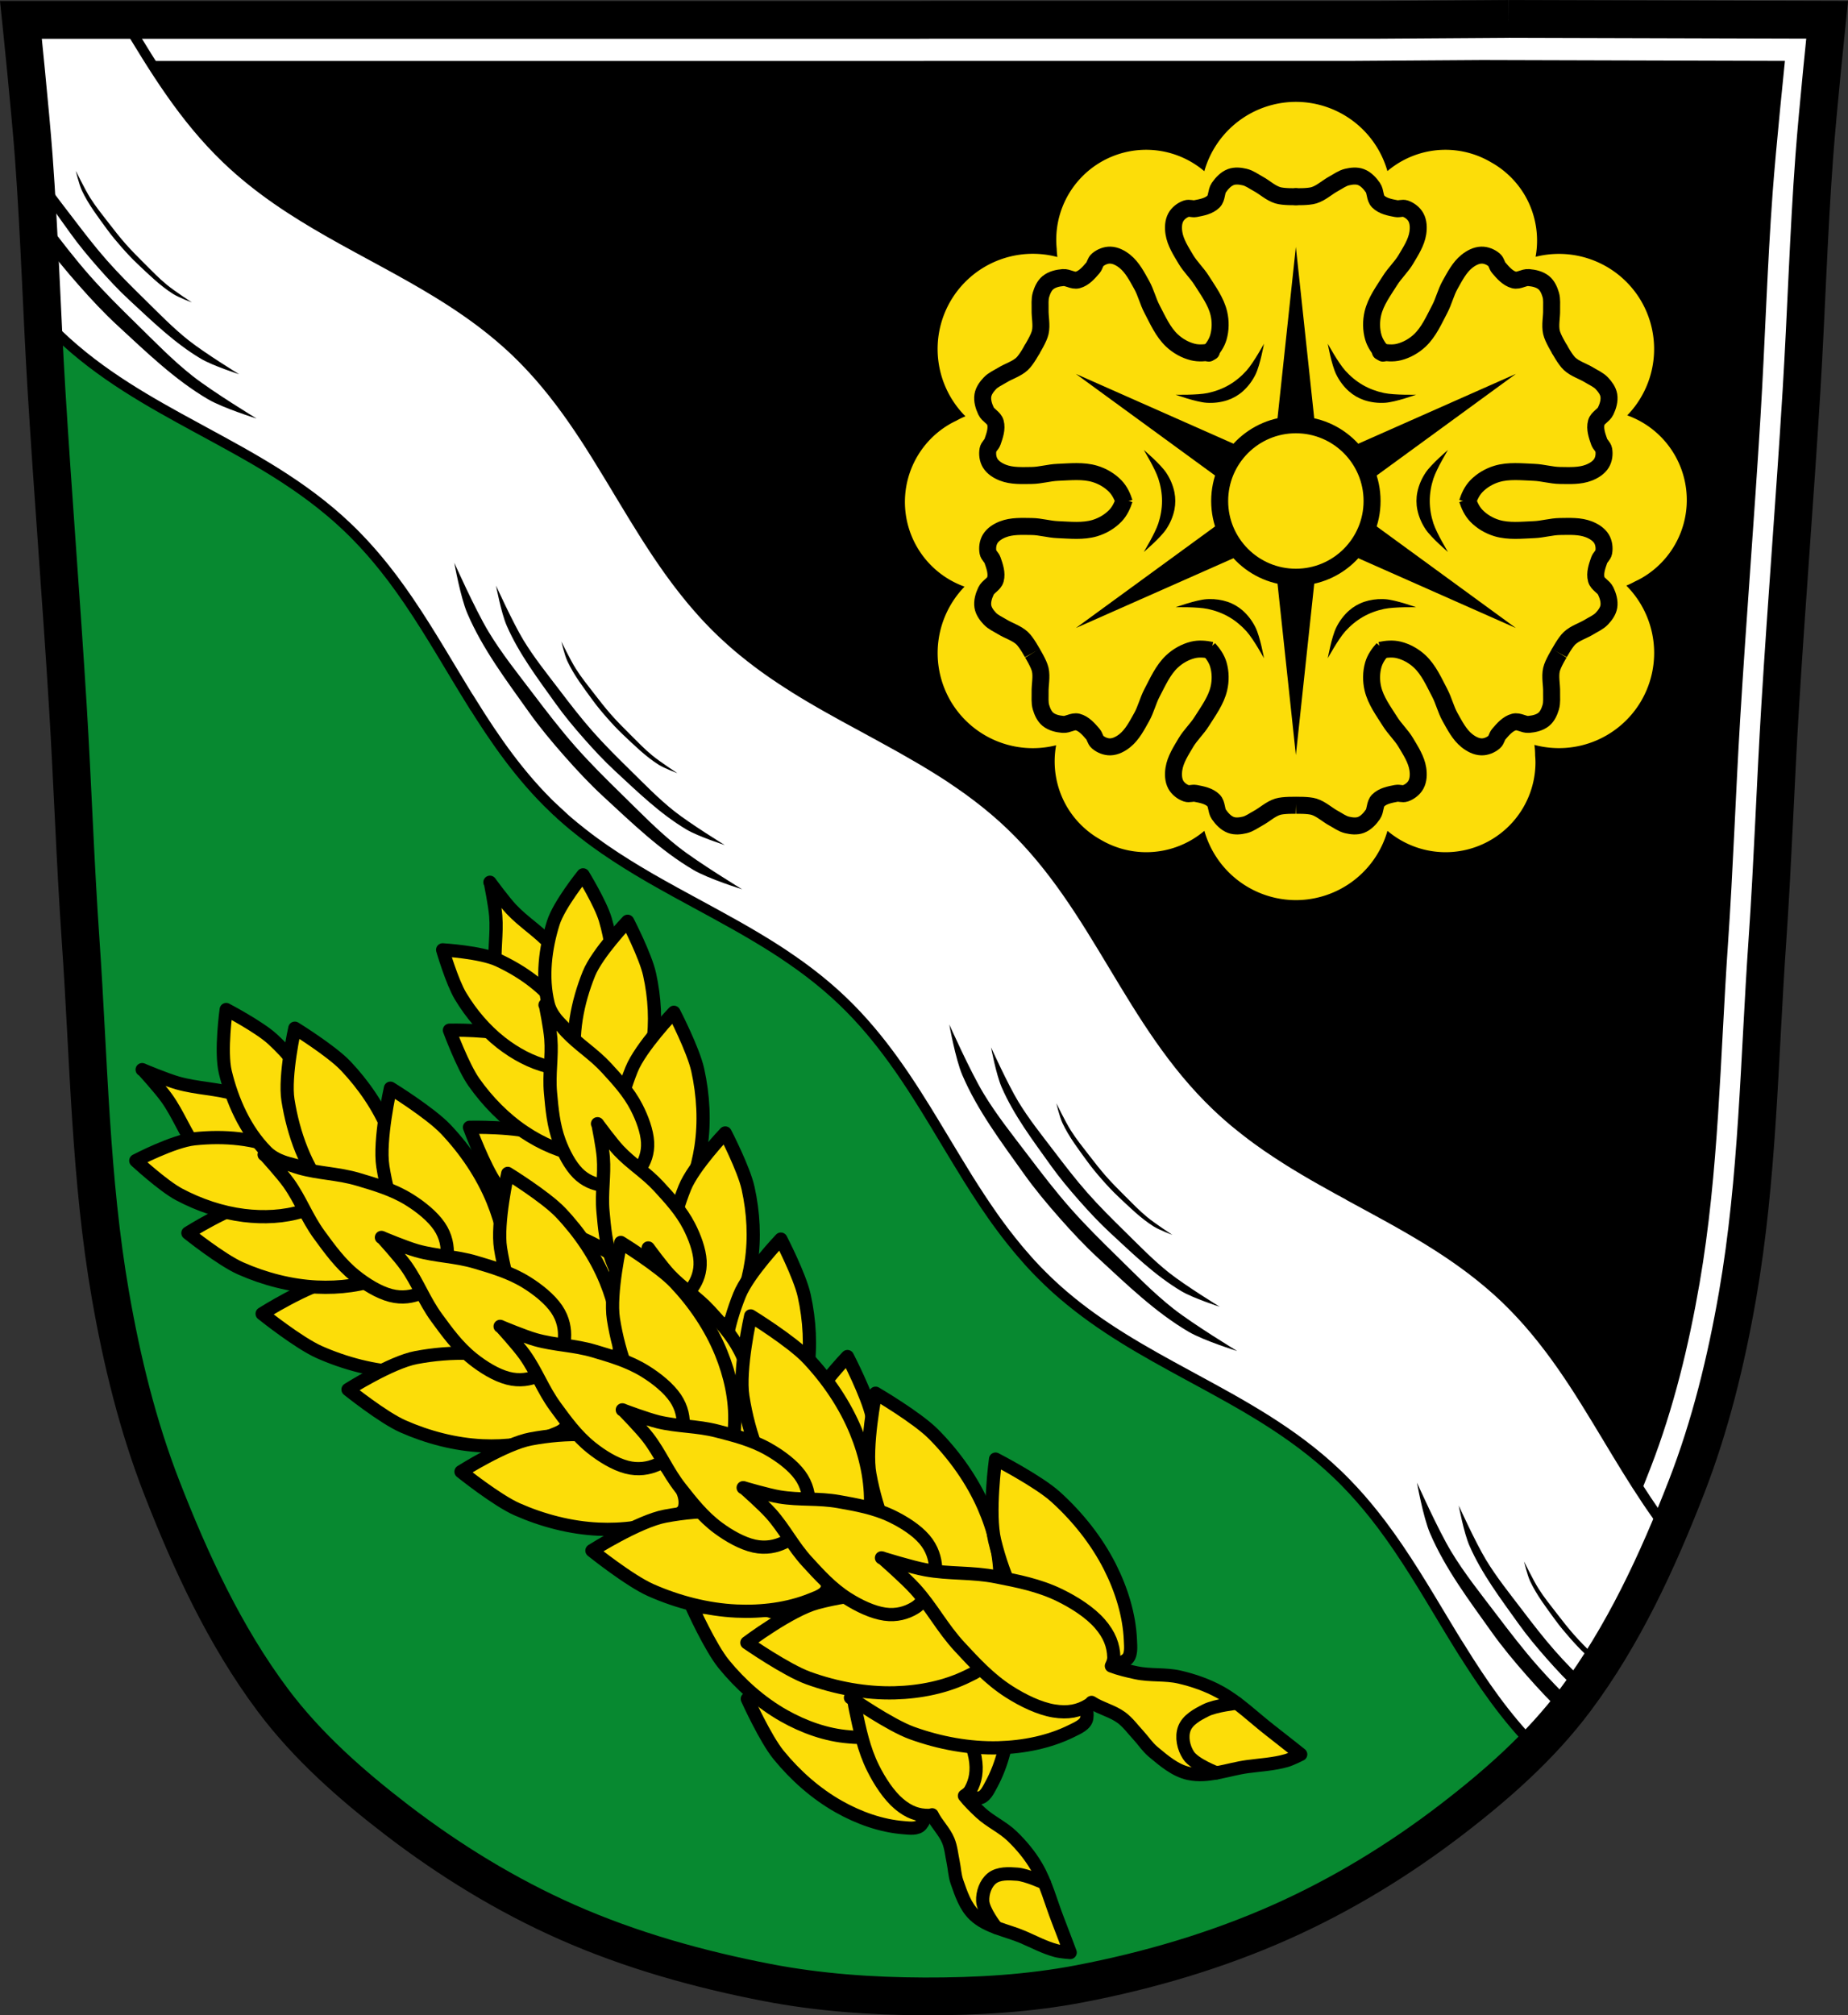 <?xml version="1.0" encoding="UTF-8" standalone="no"?><svg xmlns="http://www.w3.org/2000/svg" width="979.3" height="1067.61" viewBox="0 0 979.297 1067.606" xmlns:xlink="http://www.w3.org/1999/xlink"><rect x="0" y="0" width="979.297" height="1067.606" fill="#333333" stroke="none"/><g transform="translate(112.28 9.381)"><path d="m687.2.633l-70.798.478h-235.05l-7.958.043h-235.05-239.53c0 0 4.995 48.18 6.784 72.32 3.067 41.38 4.256 82.87 6.784 124.29 3.405 55.766 7.902 111.49 11.307 167.25 2.529 41.41 3.91 82.9 6.784 124.29 4.346 62.59 5.02 125.75 15.786 187.56 6.02 34.562 14.418 68.979 27.14 101.67 15.355 39.473 33.473 78.71 58.839 112.63 18.288 24.456 41.648 45.04 65.884 63.62 27.747 21.272 57.962 39.816 89.93 53.968 33.818 14.97 69.917 25.08 106.24 32.09 27.334 5.278 55.35 7.255 83.19 7.349 27.662.094 55.55-1.52 82.71-6.741 36.46-7.01 72.54-17.626 106.46-32.746 31.934-14.235 62.23-32.696 89.98-53.968 24.24-18.58 47.595-39.17 65.884-63.62 25.365-33.919 43.484-73.16 58.839-112.63 12.718-32.695 21.12-67.16 27.14-101.72 10.762-61.814 11.44-124.97 15.786-187.56 2.874-41.39 4.256-82.87 6.784-124.29 3.405-55.766 7.902-111.44 11.307-167.21 2.529-41.41 3.717-82.909 6.784-124.29 1.79-24.14 6.784-72.32 6.784-72.32l-168.73-.478" fill="#fff"/><path d="m672.74 22.43l-67.49.458h-224.08l-7.587.042h-224.08-228.35c0 0 4.761 46.17 6.467 69.31 2.924 39.656 4.057 79.42 6.467 119.12 3.246 53.44 7.533 106.85 10.779 160.29 2.411 39.691 3.728 79.45 6.467 119.12 4.143 59.988 4.79 120.52 15.05 179.76 5.736 33.12 13.745 66.11 25.87 97.44 14.638 37.831 31.911 75.44 56.09 107.95 17.435 23.438 39.705 43.17 62.809 60.975 26.452 20.387 55.26 38.16 85.73 51.722 32.24 14.347 66.65 24.04 101.28 30.758 26.06 5.058 52.77 6.953 79.31 7.04 26.371.09 52.955-1.457 78.85-6.46 34.758-6.715 69.15-16.892 101.49-31.383 30.443-13.643 59.32-31.34 85.78-51.722 23.1-17.807 45.37-37.537 62.809-60.975 24.18-32.508 41.454-70.12 56.09-107.95 12.12-31.33 20.13-64.36 25.87-97.48 10.259-59.24 10.906-119.77 15.05-179.76 2.74-39.67 4.057-79.42 6.467-119.12 3.246-53.44 7.533-106.81 10.779-160.25 2.41-39.691 3.544-79.46 6.467-119.12 1.706-23.14 6.467-69.31 6.467-69.31l-160.86-.458"/><g stroke="#000"><path d="m-101.19 1.17c0 0 4.994 48.17 6.783 72.32 3.067 41.38 4.257 82.87 6.785 124.29 3.405 55.766 7.902 111.49 11.307 167.25 2.529 41.41 3.91 82.9 6.783 124.29 4.346 62.59 5.03 125.75 15.787 187.56 6.02 34.562 14.417 68.979 27.13 101.67 15.355 39.473 33.474 78.71 58.84 112.63 18.288 24.456 41.648 45.04 65.883 63.62 27.747 21.272 57.963 39.816 89.93 53.969 33.818 14.97 69.917 25.08 106.24 32.09 27.334 5.278 55.35 7.255 83.19 7.35 27.662.094 55.55-1.52 82.71-6.74 36.46-7.01 72.54-17.626 106.46-32.746 31.934-14.235 62.23-32.697 89.97-53.969 24.24-18.58 47.596-39.17 65.885-63.62 17.327-23.17 31.27-48.824 43.26-75.34l-865.39-814.63h-1.572z" fill="#078930" fill-rule="evenodd"/><path d="m-101.19 1.17c0 0 4.994 48.17 6.783 72.32 2.118 28.573 3.348 57.2 4.734 85.82 2.739 2.964 5.58 5.872 8.547 8.709 22.17 21.2 47.805 35.435 73.57 49.41l-.004.004c.927.503 1.856 1.01 2.781 1.508.084.046.165.092.25.137 2.832 1.535 5.662 3.072 8.488 4.613 1.563.853 3.119 1.721 4.68 2.58 2.091 1.152 4.181 2.304 6.258 3.471.61.344 1.219.688 1.828 1.033.886.502 1.774 1.01 2.656 1.516.878.505 1.751 1.01 2.625 1.516.796.463 1.589.928 2.383 1.396.875.517 1.75 1.041 2.621 1.563.806.483 1.606.963 2.406 1.451.902.549 1.801 1.104 2.701 1.662.736.456 1.476.91 2.211 1.373.986.621 1.966 1.257 2.945 1.889.644.415 1.288.829 1.93 1.25 1.016.667 2.025 1.344 3.035 2.023.623.42 1.247.835 1.869 1.26 1.018.698 2.029 1.41 3.039 2.123.595.419 1.193.837 1.787 1.264 1.096.787 2.184 1.593 3.27 2.4.483.36.972.711 1.451 1.074 1.162.878 2.314 1.778 3.465 2.682.418.328.835.649 1.252.98 1.453 1.158 2.891 2.338 4.32 3.541.081.069.166.136.25.205.316.267.631.542.945.811 1.22 1.041 2.434 2.095 3.637 3.174l.016.016c1.524 1.367 3.035 2.765 4.531 4.195.652.623 1.289 1.25 1.93 1.879l.209.199.021.019c.562.554 1.11 1.11 1.662 1.668.179.183.359.362.539.545 1.318 1.343 2.615 2.703 3.887 4.074.064.068.124.136.188.203 1.29 1.392 2.557 2.798 3.801 4.215 1.201 1.369 2.377 2.748 3.539 4.137.18.216.358.434.537.65 1.13 1.362 2.247 2.731 3.342 4.113.016.016.018.016.027.029.027.034.064.062.08.107 1.079 1.362 2.136 2.737 3.184 4.115.145.192.294.378.439.57.441.583.867 1.174 1.305 1.762.976 1.313 1.946 2.631 2.896 3.957.33.46.657.921.984 1.383 1.062 1.497 2.115 3 3.15 4.512.189.274.377.55.564.824 11.882 17.439 22.17 35.757 33.28 53.625l.033-.035c12.362 19.871 25.719 39.18 43.38 56.08l.006-.006c1.504 1.438 3.03 2.84 4.561 4.217-.003.004 0 .015-.002.022.781.697 1.572 1.382 2.359 2.066.282.246.54.473.824.717.303.26.611.513.916.771.149.126.3.249.449.375.641.54 1.278 1.087 1.922 1.617.049.039.097.065.145.104.198.163.398.314.596.475 1.06.866 2.127 1.722 3.199 2.564.013.013.024.027.039.039.184.144.371.281.559.426.008.007.017.013.025.019.991.773 1.982 1.548 2.982 2.303.112.084.222.172.334.256 1.05.788 2.133 1.587 3.191 2.355.021.015.044.03.065.045 1.126.817 2.26 1.616 3.396 2.412.434.304.865.618 1.299.918.09.063.163.112.254.176 3.819 2.636 7.695 5.158 11.607 7.605 3.82 2.389 7.677 4.703 11.563 6.961.427.249.853.503 1.279.75.075.043.155.089.234.133.039.022.078.043.115.065 3.87 2.23 7.768 4.397 11.676 6.551.176.101.353.207.529.305.142.079.291.165.432.242.352.194.706.381 1.059.574 6.323 3.468 12.669 6.889 19 10.342.662.364 1.326.728 1.984 1.088 3.344 1.832 6.676 3.673 9.998 5.547 1.66.938 3.288 1.864 4.939 2.818 2.998 1.729 5.994 3.508 8.955 5.309.851.519 1.68 1.02 2.525 1.541.363.225.726.45 1.088.676.709.443 1.418.886 2.127 1.336.389.247.774.495 1.162.74 1.241.794 2.481 1.588 3.713 2.4.462.305.918.622 1.379.93.847.574 1.685 1.158 2.533 1.736.455.312.907.605 1.361.918.512.356 1.034.739 1.547 1.098.605.425 1.212.843 1.818 1.264.328.235.659.464.986.701.019.016.04.033.057.045.17.123.338.248.508.371 1.078.784 2.149 1.58 3.217 2.385.456.344.913.688 1.367 1.035 1.227.938 2.448 1.888 3.66 2.855.321.256.639.519.959.777 1.101.889 2.197 1.79 3.285 2.705.284.239.569.474.852.715 1.28 1.088 2.548 2.197 3.809 3.324.274.245.547.495.82.742 1.314 1.189 2.621 2.392 3.912 3.627 1.44 1.377 2.85 2.77 4.234 4.178 9.687 9.857 18.06 20.458 25.719 31.43.647.926 1.298 1.853 1.936 2.785.556.814 1.101 1.63 1.65 2.447.95 1.41 1.897 2.84 2.828 4.26.104.158.22.324.324.482.937 1.434 1.853 2.873 2.773 4.314.129.202.253.409.383.613 1.065 1.673 2.122 3.355 3.17 5.04.201.324.429.658.629.982 3.197 5.153 6.329 10.357 9.451 15.551 1.616 2.687 3.232 5.346 4.85 8.03.923 1.531 1.864 3.083 2.793 4.611 1.497 2.461 2.994 4.918 4.514 7.365.263.423.517.844.781 1.266.086.137.148.259.232.395 1.291 2.065 2.59 4.113 3.906 6.162.361.561.752 1.126 1.115 1.688.575.887 1.127 1.756 1.707 2.639.854 1.297 1.739 2.626 2.607 3.914.524.777 1.062 1.546 1.592 2.32.277.405.555.809.836 1.213.543.784 1.071 1.571 1.621 2.352.512.727 1 1.422 1.523 2.145.55.767 1.12 1.535 1.678 2.297.019.026.053.083.074.109.833 1.138 1.665 2.25 2.518 3.379.05.065.112.156.16.219.368.486.731.952 1.102 1.436.713.93 1.45 1.855 2.182 2.779.263.332.531.671.797 1 .82 1.028 1.66 2.068 2.5 3.086.3.364.588.727.891 1.088.647.776 1.309 1.536 1.969 2.305.436.508.885 1.01 1.322 1.514.185.211.367.424.553.635.529.608 1.05 1.222 1.592 1.824.157.173.314.342.471.516.305.336.601.678.91 1.012.641.695 1.3 1.382 1.951 2.072.3.317.593.643.895.959.924.964 1.876 1.923 2.822 2.873.93.932 1.878 1.849 2.832 2.766.187.18.365.363.553.543.248.237.503.462.752.697.427.403.851.809 1.283 1.209.715.684 1.449 1.359 2.184 2.02.858.772 1.735 1.527 2.604 2.281.282.246.536.475.82.719.132.113.265.225.398.336 20.221 17.31 42.823 29.834 65.53 42.15l-.004.004c.927.503 1.854 1 2.779 1.506.084.046.167.094.252.139 2.832 1.535 5.662 3.07 8.488 4.611 1.563.853 3.117 1.721 4.678 2.58 2.091 1.152 4.183 2.304 6.26 3.471.61.344 1.217.69 1.826 1.035.886.502 1.774 1.01 2.656 1.514.878.505 1.751 1.01 2.625 1.516.796.463 1.589.928 2.383 1.396.875.517 1.75 1.043 2.621 1.564.806.483 1.608.963 2.408 1.451.902.549 1.799 1.102 2.699 1.66.736.456 1.476.91 2.211 1.373.986.621 1.968 1.257 2.947 1.889.644.415 1.288.829 1.93 1.25 1.016.667 2.025 1.345 3.035 2.025.623.42 1.247.835 1.869 1.26 1.018.698 2.028 1.41 3.037 2.123.595.419 1.195.835 1.789 1.262 1.096.787 2.184 1.595 3.27 2.402.483.36.97.709 1.449 1.072 1.162.878 2.316 1.78 3.467 2.684.418.328.835.647 1.252.979 1.453 1.158 2.89 2.338 4.318 3.541.081.069.166.138.25.207.316.267.631.54.945.809 1.22 1.041 2.436 2.097 3.639 3.176l.016.014c1.524 1.367 3.035 2.765 4.531 4.195.652.623 1.289 1.25 1.93 1.879l.209.199.019.019c.562.554 1.11 1.11 1.662 1.668.179.183.361.364.541.547 1.318 1.343 2.613 2.701 3.885 4.072.063.068.126.138.189.205 1.29 1.392 2.557 2.796 3.801 4.213 1.201 1.369 2.375 2.748 3.537 4.137.18.216.36.436.539.652 1.13 1.362 2.247 2.731 3.342 4.113.016.016.016.014.025.027.027.034.065.064.082.109 1.079 1.362 2.134 2.735 3.182 4.113.145.192.294.38.439.572.441.583.867 1.172 1.305 1.76.976 1.313 1.946 2.631 2.896 3.957.33.46.657.921.984 1.383 1.062 1.497 2.115 3 3.15 4.514.188.274.379.548.566.822 11.882 17.439 22.17 35.759 33.28 53.627l.033-.037c11.35 18.244 23.547 36.01 39.14 51.879 7.654-7.848 14.858-16.1 21.404-24.855 20.382-27.26 36.08-57.947 49.43-89.43-16.253-21.258-29-44.48-42.998-67l.004-.004c-.091-.146-.187-.294-.279-.441-1.391-2.235-2.794-4.467-4.215-6.684-.86-1.341-1.723-2.681-2.604-4.02-.956-1.461-1.927-2.913-2.902-4.363-.243-.36-.487-.714-.73-1.074-.766-1.129-1.54-2.259-2.318-3.381-.269-.386-.539-.773-.811-1.16-.913-1.302-1.835-2.599-2.77-3.889-.093-.13-.184-.259-.277-.389-1.045-1.438-2.104-2.864-3.178-4.285-.24-.316-.486-.63-.727-.945-.834-1.094-1.674-2.182-2.527-3.266-.326-.414-.656-.827-.984-1.238-.813-1.019-1.638-2.033-2.473-3.043-.319-.388-.629-.776-.951-1.16-1.091-1.306-2.197-2.606-3.324-3.895-.345-.393-.702-.781-1.051-1.174-.81-.912-1.628-1.824-2.457-2.727-.479-.521-.962-1.039-1.447-1.557-.757-.807-1.526-1.608-2.299-2.406-.58-.599-1.156-1.199-1.746-1.793-.112-.114-.225-.228-.338-.34-1.019-1.019-2.048-2.035-3.096-3.037 0 0-.002-.002-.002-.002-.72-.688-1.444-1.362-2.172-2.035-.564-.522-1.132-1.038-1.699-1.553-.186-.17-.369-.339-.555-.506-1.388-1.247-2.788-2.463-4.197-3.66-.111-.094-.214-.206-.336-.289-1.385-1.172-2.779-2.314-4.186-3.443-.127-.121-.275-.222-.414-.334-1.402-1.121-2.813-2.221-4.234-3.301-.117-.088-.233-.179-.348-.266-1.014-.769-2.039-1.517-3.064-2.268-.871-.638-1.742-1.27-2.621-1.896-.756-.538-1.518-1.078-2.277-1.605-.933-.65-1.868-1.295-2.809-1.934-.715-.484-1.426-.968-2.145-1.445-1.042-.693-2.091-1.377-3.141-2.059-.619-.401-1.235-.803-1.855-1.199-1.399-.893-2.803-1.774-4.213-2.646-.179-.11-.356-.226-.535-.336-13.79-8.496-28.05-16.04-42.23-23.76.022 0 .039-.024.059-.035-1.927-1.045-3.856-2.082-5.783-3.143-.142-.078-.289-.161-.43-.238-.209-.115-.424-.244-.633-.359-2.614-1.443-5.214-2.883-7.813-4.355-1.259-.713-2.506-1.424-3.756-2.141-.113-.066-.243-.138-.355-.203-1.657-.955-3.314-1.932-4.961-2.91-1.643-.976-3.249-1.932-4.879-2.932-.998-.612-2.01-1.242-3-1.863-1.264-.791-2.538-1.612-3.793-2.42-1.065-.686-2.113-1.363-3.172-2.063-1.354-.897-2.703-1.806-4.045-2.727-.197-.135-.399-.261-.596-.396-.091-.062-.166-.111-.258-.176-1.593-1.102-3.18-2.23-4.754-3.371-1.06-.768-2.145-1.573-3.195-2.361-1.116-.836-2.235-1.711-3.344-2.574-.184-.144-.373-.282-.559-.428-.037-.029-.059-.066-.096-.094-1.257-.989-2.497-1.966-3.736-2.986-.007-.006-.009-.008-.014 0-.282-.232-.565-.461-.846-.695-.411-.341-.819-.687-1.229-1.031-.847-.717-1.694-1.434-2.533-2.168-.062-.054-.122-.109-.184-.162-2.113-1.852-4.2-3.758-6.256-5.725-46.08-44.07-62.877-104.53-108.95-148.6-5.753-5.502-11.737-10.523-17.896-15.201-.029-.022-.059-.044-.088-.066-1.458-1.106-2.923-2.197-4.4-3.266-.063-.045-.146-.123-.207-.166-.643-.465-1.294-.904-1.943-1.352-.645-.457-1.29-.915-1.938-1.365-.108-.076-.216-.157-.322-.23-.017-.012-.035-.023-.053-.035-.884-.612-1.773-1.21-2.662-1.811-.568-.394-1.135-.793-1.711-1.176-.63-.42-1.289-.87-1.922-1.283-1.238-.81-2.482-1.583-3.729-2.373-.021-.013-.042-.028-.063-.041 0 0-.007-.004-.008-.004-.983-.625-1.961-1.237-2.951-1.852-.369-.229-.733-.446-1.096-.668-.562-.346-1.126-.69-1.689-1.033-1.468-.893-2.939-1.779-4.416-2.652-.292-.173-.586-.341-.879-.514-6.369-3.748-12.812-7.342-19.285-10.881-1.608-.883-3.226-1.781-4.834-2.652-.496-.269-.984-.522-1.48-.791-1.015-.551-2.043-1.13-3.059-1.68-3.895-2.11-7.77-4.193-11.652-6.326-.295-.162-.586-.328-.881-.49-.171-.097-.341-.199-.512-.293-2.614-1.443-5.217-2.884-7.816-4.355-1.259-.713-2.508-1.424-3.758-2.141-.112-.065-.241-.138-.354-.203-1.657-.955-3.318-1.932-4.965-2.91-1.643-.976-3.245-1.932-4.875-2.932-.998-.612-2-1.244-3-1.865-1.264-.791-2.54-1.61-3.795-2.418-1.065-.686-2.113-1.362-3.172-2.061-1.355-.897-2.701-1.81-4.04-2.73-.197-.135-.403-.258-.6-.393-.091-.062-.158-.111-.25-.176-1.593-1.102-3.189-2.234-4.764-3.375-1.06-.768-2.139-1.573-3.189-2.361-1.116-.836-2.241-1.711-3.35-2.574-.184-.145-.369-.284-.555-.43-.036-.027-.057-.062-.094-.09-1.238-.973-2.461-1.94-3.682-2.943-.481-.395-.961-.787-1.439-1.188-.504-.421-1.01-.841-1.51-1.268-2.408-2.055-4.778-4.187-7.115-6.385-.4-.374-.802-.743-1.201-1.125-.326-.312-.649-.625-.973-.936-.39-.378-.779-.756-1.164-1.137-.312-.307-.626-.612-.934-.924-.245-.245-.485-.494-.729-.74-.556-.56-1.108-1.123-1.656-1.688-.509-.527-1.012-1.057-1.514-1.588-.023-.025-.047-.051-.07-.076-.324-.342-.645-.687-.969-1.029-.706-.758-1.409-1.519-2.102-2.285-.006-.007-.013-.012-.018-.018 0 0 0 0-.006-.006-.139-.154-.272-.311-.41-.465-1.095-1.222-2.16-2.454-3.223-3.693-.588-.685-1.182-1.366-1.764-2.055-.154-.184-.305-.37-.459-.555-.212-.262-.422-.523-.639-.785-.84-1.018-1.68-2.058-2.5-3.086-.264-.331-.536-.668-.799-1-.321-.407-.636-.817-.957-1.225-.832-1.067-1.668-2.132-2.482-3.209-.393-.521-.777-1.041-1.164-1.559-1.144-1.536-2.282-3.077-3.395-4.631-.015-.021-.03-.043-.045-.065-.874-1.222-1.724-2.457-2.58-3.689-.078-.113-.156-.225-.234-.338-.278-.404-.555-.806-.832-1.211-.452-.657-.906-1.314-1.355-1.973-.383-.565-.761-1.133-1.141-1.699-.574-.857-1.151-1.716-1.709-2.564-.581-.882-1.135-1.759-1.709-2.645-.326-.502-.667-1.01-.996-1.512-.069-.108-.14-.215-.209-.322-.545-.85-1.079-1.704-1.619-2.555-.003.004-.007.008-.004.018-8.609-13.562-16.626-27.455-25.1-41.09l.004-.004c-.091-.146-.187-.294-.279-.441-1.391-2.235-2.794-4.467-4.215-6.684-.86-1.341-1.721-2.679-2.602-4.02-.956-1.461-1.927-2.915-2.902-4.365-.243-.36-.489-.714-.732-1.074-.766-1.129-1.538-2.257-2.316-3.379-.269-.386-.539-.775-.811-1.162-.913-1.302-1.835-2.599-2.77-3.889-.093-.13-.186-.259-.279-.389-1.045-1.438-2.104-2.862-3.178-4.283-.24-.316-.484-.632-.725-.947-.834-1.094-1.674-2.182-2.527-3.266-.326-.414-.656-.827-.984-1.238-.813-1.019-1.638-2.033-2.473-3.043-.319-.387-.629-.774-.951-1.158-1.091-1.306-2.199-2.61-3.326-3.898-.345-.393-.7-.779-1.049-1.172-.81-.912-1.628-1.824-2.457-2.727-.479-.521-.964-1.039-1.449-1.557-.757-.807-1.525-1.608-2.297-2.406-.58-.599-1.158-1.199-1.748-1.793-.112-.114-.225-.228-.338-.34-1.02-1.02-2.047-2.034-3.096-3.037-.72-.689-1.445-1.365-2.174-2.039-.564-.522-1.132-1.036-1.699-1.551-.186-.17-.371-.341-.557-.508-1.388-1.247-2.788-2.463-4.197-3.66-.111-.094-.212-.204-.334-.287-1.385-1.172-2.781-2.316-4.188-3.445-.127-.121-.275-.222-.414-.334-1.402-1.121-2.811-2.221-4.232-3.301-.117-.088-.235-.179-.35-.266-1.014-.769-2.039-1.517-3.064-2.268-.871-.638-1.742-1.27-2.621-1.896-.756-.538-1.516-1.078-2.275-1.605-.933-.65-1.868-1.295-2.809-1.934-.715-.484-1.428-.968-2.146-1.445-1.042-.693-2.089-1.377-3.139-2.059-.619-.401-1.237-.803-1.857-1.199-1.399-.893-2.803-1.774-4.213-2.646-.179-.11-.356-.226-.535-.336-37.728-23.24-78.992-39.39-112.39-71.33-22.873-21.876-38.529-47.788-54.13-73.73h-55.01z" fill="#fff" stroke-width="5.326"/><path d="m687.2.647l-70.798.478h-235.05l-7.958.043h-235.05-239.53c0 0 4.995 48.18 6.784 72.32 3.067 41.38 4.256 82.87 6.784 124.29 3.405 55.766 7.902 111.49 11.307 167.25 2.529 41.41 3.91 82.9 6.784 124.29 4.346 62.59 5.02 125.75 15.786 187.56 6.02 34.562 14.418 68.979 27.14 101.67 15.355 39.473 33.473 78.71 58.839 112.63 18.288 24.456 41.648 45.04 65.884 63.62 27.747 21.272 57.962 39.816 89.93 53.968 33.818 14.97 69.917 25.08 106.24 32.09 27.334 5.278 55.35 7.255 83.19 7.349 27.662.094 55.55-1.52 82.71-6.741 36.46-7.01 72.54-17.626 106.46-32.746 31.934-14.235 62.23-32.696 89.98-53.968 24.24-18.58 47.595-39.17 65.884-63.62 25.365-33.919 43.484-73.16 58.839-112.63 12.718-32.695 21.12-67.16 27.14-101.72 10.762-61.814 11.44-124.97 15.786-187.56 2.874-41.39 4.256-82.87 6.784-124.29 3.405-55.766 7.902-111.44 11.307-167.21 2.529-41.41 3.717-82.909 6.784-124.29 1.79-24.14 6.784-72.32 6.784-72.32l-168.73-.478" fill="none" stroke-width="20"/><g transform="matrix(.971 0 0 .971 999.74 52.664)" stroke-width="7.208"><g transform="matrix(.823.494-.494.823 256.97 519.19)" stroke-width="7.509"><g fill="#fcdd09" stroke-linejoin="round"><path d="m-1068.23 517.56l.346.13.191.18-.138-.142.282.107-.297-.141-.064-.023zm.606.381c0 0 8.495 9.298 12.06 14.297 6.08 8.531 9.312 17.786 15.711 26.527 5.301 7.238 10.845 14.96 18.518 21.09 5.462 4.362 12.12 8.453 18.2 10.04 6.02 1.576 11.335.548 15.395-1.199 2.401-1.035 4.86-2.565 4.79-5.273-.065-2.517-1.636-5.603-3.795-8.541 3.496 1.049 6.928 1.488 9.32.704 2.574-.844 3.199-3.69 3.368-6.299.283-4.409-.534-9.762-4.045-14.903-3.538-5.184-9.642-10.07-15.585-13.748-8.351-5.168-17.486-7.795-26.08-10.353-10.387-3.092-20.19-3.03-30.26-5.883-5.875-1.665-17.428-6.511-17.428-6.511l-.155.051z" id="1"/><path d="m-608.65 818.9c-19.225-5.869-40.465-4.185-59.2.82-13.562 3.621-36.04 20.475-36.04 20.475 0 0 20.258 14.06 31.648 18.17 14.259 5.145 29.612 7.962 44.45 7.573 13.1-.345 26.392-3.03 37.779-8.713 3.047-1.521 7.171-3.197 7.688-6.558 1.256-8.162-6.843-16.12-12.76-22.527-3.698-4-8.365-7.656-13.557-9.242z" id="2"/><path d="m-912.26 629.16c-18.278-7.01-39.07-6.884-57.674-3.385-13.464 2.532-36.581 17.18-36.581 17.18 0 0 18.683 14.975 29.464 19.735 13.501 5.96 28.23 9.757 42.701 10.428 12.778.594 25.901-1.055 37.4-5.726 3.077-1.251 7.214-2.574 7.964-5.774 1.822-7.773-5.477-16.01-10.762-22.599-3.305-4.118-7.581-7.966-12.515-9.857z" id="3"/><path d="m-958.11 588.92c-16.801-6.451-35.906-6.356-52.992-3.157-12.371 2.315-33.596 15.738-33.596 15.738 0 0 17.18 13.767 27.09 18.15 12.41 5.485 25.949 8.985 39.24 9.613 11.74.556 23.802-.943 34.36-5.226 2.826-1.146 6.626-2.357 7.312-5.295 1.667-7.136-5.05-14.706-9.91-20.76-3.04-3.785-6.97-7.32-11.509-9.06z" id="4"/><path d="m-995.72 559.3c-14.12-6.628-30.669-7.81-45.676-6.209-10.86 1.16-30.11 11.238-30.11 11.238 0 0 13.974 12.908 22.272 17.313 10.385 5.511 21.878 9.399 33.34 10.817 10.127 1.251 20.671.771 30.09-2.194 2.521-.793 5.89-1.578 6.676-4.04 1.909-5.992-3.408-12.909-7.222-18.408-2.385-3.437-5.557-6.72-9.371-8.511z" id="5"/><path d="m-872.12 668.74c-17.499-6.715-37.4-6.606-55.21-3.266-12.887 2.416-35.01 16.422-35.01 16.422 0 0 17.891 14.338 28.21 18.899 12.926 5.709 27.03 9.35 40.878 10 12.231.572 24.798-.994 35.801-5.46 2.945-1.196 6.903-2.46 7.62-5.522 1.74-7.438-5.25-15.323-10.313-21.63-3.165-3.943-7.258-7.624-11.984-9.439z" id="6"/><path d="m-811.99 710.62c-17.889-6.862-38.24-6.745-56.44-3.326-13.176 2.475-35.79 16.797-35.79 16.797 0 0 18.287 14.656 28.839 19.316 13.213 5.835 27.635 9.557 41.787 10.214 12.503.582 25.352-1.023 36.603-5.595 3.01-1.223 7.06-2.517 7.792-5.648 1.781-7.605-5.364-15.667-10.54-22.11-3.235-4.03-7.418-7.795-12.25-9.648z" id="7"/><path d="m-739.8 750.41c-18.823-7.214-40.24-7.078-59.4-3.467-13.868 2.613-37.678 17.706-37.678 17.706 0 0 19.237 15.421 30.34 20.321 13.903 6.136 29.07 10.04 43.974 10.73 13.158.606 26.682-1.092 38.526-5.913 3.169-1.29 7.431-2.654 8.204-5.951 1.878-8.01-5.634-16.49-11.08-23.278-3.402-4.242-7.803-8.202-12.886-10.151z" id="8"/><path d="m-661.94 790.66c-19.225-5.869-40.465-4.185-59.2.82-13.562 3.621-36.04 20.475-36.04 20.475 0 0 20.258 14.06 31.648 18.17 14.259 5.145 29.612 7.962 44.45 7.573 13.1-.345 26.392-3.03 37.779-8.713 3.047-1.521 7.171-3.197 7.688-6.558 1.256-8.162-6.843-16.12-12.76-22.527-3.698-4-8.365-7.656-13.557-9.242z" id="9"/><path d="m-1004.26 559.76c-10.989-11.07-17.663-26.26-21.2-40.932-2.557-10.618.464-32.14.464-32.14 0 0 16.854 8.823 23.791 15.16 8.681 7.929 16.205 17.447 21.394 27.77 4.582 9.118 7.673 19.21 8.05 29.08.1 2.641.494 6.078-1.566 7.647-5 3.812-13.303 1.128-19.764-.616-4.04-1.091-8.197-2.975-11.165-5.966z" id="A"/><path d="m-972.44 582.05c-11.722-13.655-18.05-31.682-20.783-48.849-1.977-12.429 3.531-36.931 3.531-36.931 0 0 18.74 11.554 26.2 19.416 9.336 9.845 17.18 21.42 22.24 33.728 4.469 10.87 7.111 22.735 6.627 34.12-.13 3.047.007 7.03-2.53 8.666-6.161 3.968-15.546.19-22.883-2.356-4.587-1.591-9.237-4.105-12.403-7.794z" id="B"/><path d="m-921.84 620.5c-12.744-14.86-19.615-34.484-22.571-53.18-2.141-13.532 3.889-40.23 3.889-40.23 0 0 20.382 12.563 28.489 21.12 10.151 10.712 18.678 23.311 24.17 36.713 4.854 11.835 7.711 24.75 7.178 37.15-.144 3.318 0 7.659-2.762 9.441-6.709 4.328-16.919.222-24.901-2.541-4.989-1.728-10.05-4.463-13.49-8.474z" id="C"/><path d="m-862.25 660.26c-12.206-14.225-18.792-33.01-21.631-50.9-2.056-12.95 3.702-38.49 3.702-38.49 0 0 19.517 12.03 27.28 20.221 9.721 10.255 17.891 22.315 23.16 35.14 4.65 11.326 7.398 23.689 6.889 35.554-.137 3.175.003 7.329-2.64 9.03-6.42 4.139-16.196.205-23.838-2.444-4.778-1.656-9.62-4.273-12.918-8.115z" id="D"/><path d="m-803.72 697.72c-12.475-14.542-19.2-33.746-22.1-52.04-2.097-13.241 3.792-39.35 3.792-39.35 0 0 19.95 12.297 27.885 20.67 9.936 10.484 18.288 22.816 23.664 35.924 4.751 11.58 7.556 24.22 7.03 36.35-.14 3.246 0 7.494-2.701 9.237-6.564 4.233-16.558.214-24.368-2.496-4.884-1.692-9.834-4.367-13.204-8.295z" id="E"/><path d="m-736 740.29c-13.12-15.304-20.19-35.518-23.23-54.778-2.199-13.939 4.01-41.44 4.01-41.44 0 0 20.989 12.936 29.335 21.746 10.451 11.03 19.229 24.01 24.884 37.81 4.993 12.189 7.938 25.497 7.379 38.27-.15 3.418-.003 7.891-2.848 9.727-6.912 4.461-17.424.236-25.647-2.61-5.138-1.778-10.347-4.592-13.891-8.725z" id="F"/><path d="m-669.32 779.67c-13.487-15-21.06-35.07-24.591-54.28-2.553-13.905 2.942-41.596 2.942-41.596 0 0 21.279 12.439 29.835 21.06 10.713 10.791 19.808 23.57 25.805 37.25 5.296 12.08 8.574 25.334 8.348 38.14-.061 3.427.2 7.902-2.592 9.81-6.783 4.636-17.386.662-25.662-1.986-5.174-1.655-10.445-4.346-14.09-8.397z" id="G"/><path d="m-602.03 812.51c-14.305-14.271-23.03-33.956-27.682-53.01-3.367-13.791.446-41.858.446-41.858 0 0 21.9 11.259 30.922 19.411 11.298 10.208 21.1 22.498 27.879 35.871 5.987 11.811 10.04 24.907 10.571 37.754.144 3.438.669 7.907-1.994 9.979-6.469 5.03-17.248 1.649-25.636-.534-5.243-1.365-10.645-3.763-14.506-7.615z" id="H"/><path d="m-1005.49 561.23l.346.13.191.18-.138-.142.282.107-.298-.141-.063-.022zm.606.381c0 0 8.495 9.298 12.06 14.297 6.08 8.531 9.312 17.786 15.711 26.527 5.301 7.238 10.845 14.96 18.518 21.09 5.462 4.362 12.12 8.453 18.2 10.04 6.02 1.576 11.335.548 15.395-1.199 2.401-1.035 4.86-2.565 4.79-5.273-.065-2.517-1.636-5.603-3.795-8.541 3.496 1.049 6.928 1.488 9.32.704 2.574-.844 3.199-3.69 3.368-6.299.283-4.409-.534-9.762-4.045-14.903-3.538-5.184-9.642-10.07-15.585-13.748-8.351-5.168-17.486-7.795-26.08-10.353-10.387-3.092-20.19-3.03-30.26-5.883-5.875-1.665-17.428-6.511-17.428-6.511l-.155.051z" id="I"/><path d="m-945.16 603.75l.346.13.191.18-.138-.142.282.107-.297-.141-.063-.023zm.606.381c0 0 8.495 9.298 12.06 14.297 6.08 8.531 9.312 17.786 15.711 26.527 5.301 7.238 10.845 14.96 18.518 21.09 5.462 4.362 12.12 8.453 18.2 10.04 6.02 1.576 11.335.548 15.395-1.199 2.401-1.035 4.86-2.565 4.79-5.273-.065-2.517-1.636-5.603-3.795-8.541 3.496 1.049 6.928 1.488 9.32.704 2.574-.844 3.199-3.69 3.368-6.299.283-4.409-.534-9.762-4.045-14.903-3.538-5.184-9.642-10.07-15.585-13.748-8.351-5.168-17.486-7.795-26.08-10.353-10.387-3.092-20.19-3.03-30.26-5.883-5.875-1.665-17.428-6.511-17.428-6.511l-.155.051z" id="J"/><path d="m-884.1 649.44l.346.13.191.18-.138-.142.282.107-.297-.141-.063-.023zm.606.381c0 0 8.495 9.298 12.06 14.297 6.08 8.531 9.312 17.786 15.711 26.527 5.301 7.238 10.845 14.96 18.518 21.09 5.462 4.362 12.12 8.453 18.2 10.04 6.02 1.576 11.335.548 15.395-1.199 2.401-1.035 4.86-2.565 4.79-5.273-.065-2.517-1.636-5.603-3.795-8.541 3.496 1.049 6.928 1.488 9.32.704 2.574-.844 3.199-3.69 3.368-6.299.283-4.409-.534-9.762-4.045-14.903-3.538-5.184-9.642-10.07-15.585-13.748-8.351-5.168-17.486-7.795-26.08-10.353-10.387-3.092-20.19-3.03-30.26-5.883-5.875-1.665-17.428-6.511-17.428-6.511l-.155.051z" id="K"/><path d="m-821.25 692.33l.35.117.197.173-.143-.138.286.096-.303-.13-.064-.021zm.619.358c0 0 8.841 8.99 12.589 13.859 6.402 8.314 9.996 17.462 16.73 25.977 5.573 7.05 11.41 14.573 19.303 20.417 5.619 4.16 12.425 8 18.543 9.364 6.06 1.348 11.318.114 15.291-1.793 2.351-1.129 4.741-2.756 4.561-5.468-.166-2.518-1.856-5.551-4.127-8.412 3.526.916 6.963 1.226 9.317.348 2.532-.944 3.04-3.82 3.101-6.439.105-4.428-.926-9.76-4.628-14.773-3.735-5.058-10.01-9.719-16.09-13.175-8.526-4.854-17.74-7.138-26.412-9.371-10.476-2.699-20.242-2.259-30.402-4.734-5.921-1.443-17.63-5.854-17.63-5.854l-.153.056z" id="L"/><path d="m-759.09 732.32l.356.09.215.152-.153-.128.291.074-.311-.108-.065-.015zm.643.311c0 0 9.487 8.335 13.598 12.93 7.02 7.844 11.312 16.738 18.672 24.757 6.092 6.638 12.484 13.731 20.779 18.988 5.905 3.741 12.962 7.07 19.14 7.969 6.119.889 11.233-.75 15.02-2.967 2.24-1.312 4.48-3.124 4.086-5.828-.367-2.51-2.285-5.422-4.766-8.115 3.57.648 7 .696 9.267-.363 2.434-1.14 2.708-4.06 2.561-6.692-.251-4.446-1.701-9.711-5.773-14.454-4.109-4.784-10.709-8.976-17-11.984-8.848-4.217-18.16-5.799-26.944-7.376-10.605-1.905-20.253-.721-30.528-2.424-5.988-.994-17.95-4.519-17.95-4.519l-.147.068z" id="M"/><path d="m-687.94 768.36l.43.115.252.195-.186-.154.352.096-.375-.137-.078-.019-.395-.096zm.953.305l-.174.078-.002.002c0 0 11.547 10.09 16.57 15.631 8.574 9.45 13.911 20.07 22.9 29.736 7.441 8 15.248 16.549 25.303 22.975 7.157 4.573 15.685 8.696 23.1 9.916 7.353 1.21 12.913.023 17.941-3.109.56-.349 1.037-.787 1.465-1.273.052.034.104.07.156.104 4.776 3.087 10.646 4.326 15.219 7.707 3.335 2.466 5.807 5.923 8.627 8.965 2.609 2.814 4.721 6.13 7.67 8.586 5.485 4.568 11.316 9.613 18.289 11.141 9.901 2.169 20.16-2.154 30.2-3.516 6.708-.91 13.563-1.233 20.07-3.107 2.565-.739 7.355-3.174 7.355-3.174 0 0-10.376-8.241-15.615-12.295-8.596-6.65-16.432-14.494-25.957-19.727-6.47-3.554-13.574-6.03-20.766-7.693-7.304-1.689-15.05-.658-22.377-2.24-4.255-.919-8.589-1.921-12.67-3.471.715-1.442 1.302-2.918 1.256-4.523-.175-6.06-2.242-11.516-7.223-17.225-5.03-5.759-13.02-10.883-20.635-14.594-10.694-5.213-21.895-7.324-32.451-9.418-12.754-2.53-24.294-1.379-36.645-3.662-7.198-1.33-21.613-5.813-21.613-5.813z" id="N"/></g><path d="m-515.57 878.82c0 0-11.312-4.267-14.44-8.998-2.558-3.868-3.767-9.399-2.148-13.744 1.703-4.569 6.806-7.267 11.167-9.449 4.839-2.421 15.821-3.63 15.821-3.63" fill="none" fill-rule="evenodd" stroke-linecap="round" id="0"/></g><g transform="matrix(1.061 0 0 1.062 65.738-29.989)" stroke-width="6.79"><g fill="#fcdd09" stroke-linejoin="round"><use xlink:href="#1"/><use xlink:href="#2"/><use xlink:href="#3"/><use xlink:href="#4"/><use xlink:href="#5"/><use xlink:href="#6"/><use xlink:href="#7"/><use xlink:href="#8"/><use xlink:href="#9"/><use xlink:href="#A"/><use xlink:href="#B"/><use xlink:href="#C"/><use xlink:href="#D"/><use xlink:href="#E"/><use xlink:href="#F"/><use xlink:href="#G"/><use xlink:href="#H"/><use xlink:href="#I"/><use xlink:href="#J"/><use xlink:href="#K"/><use xlink:href="#L"/><use xlink:href="#M"/><use xlink:href="#N"/></g><use xlink:href="#0"/></g></g></g><g stroke="none"><g fill-rule="evenodd"><path d="m185.22 330.52c0 0 1.643 7.089 3.203 10.418 3.471 7.406 8.597 14.07 13.46 20.738 2.368 3.248 4.964 6.338 7.626 9.356 2.662 3.02 5.402 5.98 8.329 8.736 6.01 5.659 11.979 11.578 18.892 15.948 3.107 1.964 9.935 4.48 9.935 4.48 0 0-9.08-5.917-13.28-9.366-4.207-3.451-7.997-7.419-11.866-11.267-3.391-3.373-6.773-6.768-9.939-10.357-3.166-3.59-6.112-7.371-9.03-11.157-3.334-4.319-6.796-8.575-9.694-13.18-2.896-4.602-7.632-14.347-7.632-14.347m-34.634-29.646c0 0 2.71 14.445 5.629 21.15 6.495 14.913 16.519 28.12 25.992 41.38 4.612 6.455 9.717 12.56 14.965 18.511 5.248 5.951 10.667 11.779 16.494 17.16 11.968 11.06 23.82 22.652 37.803 30.961 6.285 3.734 20.279 8.231 20.279 8.231 0 0-18.341-11.28-26.763-17.963-8.428-6.688-15.936-14.481-23.618-22.02-6.734-6.61-13.447-13.264-19.689-20.342-6.242-7.078-12.01-14.571-17.721-22.08-6.52-8.565-13.313-16.988-18.894-26.19-5.578-9.191-14.475-28.799-14.475-28.799m-22.13-12.13c0 0 3.268 18.315 6.9 26.792 8.08 18.86 20.681 35.512 32.575 52.23 5.791 8.141 12.216 15.83 18.824 23.324 6.608 7.493 13.434 14.829 20.787 21.592 15.1 13.892 30.05 28.472 47.747 38.85 7.956 4.664 25.72 10.198 25.72 10.198 0 0-23.21-14.1-33.852-22.479-10.648-8.389-20.11-18.19-29.798-27.674-8.492-8.311-16.956-16.679-24.816-25.591-7.86-8.913-15.1-18.357-22.289-27.822-8.195-10.797-16.738-21.411-23.729-33.02-6.987-11.604-18.07-36.397-18.07-36.397"/><path d="m447.53 575.11c0 0 1.643 7.089 3.203 10.418 3.471 7.406 8.597 14.07 13.46 20.738 2.368 3.248 4.964 6.338 7.626 9.356 2.662 3.02 5.402 5.98 8.329 8.736 6.01 5.659 11.979 11.578 18.892 15.948 3.107 1.964 9.935 4.48 9.935 4.48 0 0-9.08-5.917-13.28-9.366-4.207-3.451-7.997-7.419-11.866-11.267-3.391-3.373-6.773-6.768-9.939-10.357-3.166-3.59-6.112-7.371-9.03-11.157-3.334-4.319-6.796-8.575-9.694-13.18-2.896-4.602-7.632-14.347-7.632-14.347m-34.634-29.646c0 0 2.71 14.445 5.629 21.15 6.495 14.913 16.519 28.12 25.992 41.38 4.612 6.455 9.717 12.56 14.965 18.511 5.248 5.951 10.667 11.779 16.494 17.16 11.968 11.06 23.82 22.652 37.803 30.961 6.285 3.734 20.279 8.231 20.279 8.231 0 0-18.341-11.28-26.763-17.963-8.428-6.688-15.936-14.481-23.618-22.02-6.734-6.61-13.447-13.264-19.689-20.342-6.242-7.078-12.01-14.571-17.721-22.08-6.52-8.565-13.313-16.988-18.894-26.19-5.578-9.191-14.475-28.799-14.475-28.799m-22.13-12.13c0 0 3.268 18.315 6.9 26.792 8.08 18.86 20.681 35.512 32.575 52.23 5.791 8.141 12.216 15.83 18.824 23.324 6.608 7.493 13.434 14.828 20.787 21.592 15.1 13.892 30.05 28.472 47.747 38.85 7.956 4.664 25.72 10.198 25.72 10.198 0 0-23.21-14.1-33.852-22.479-10.648-8.389-20.11-18.19-29.798-27.674-8.492-8.311-16.956-16.679-24.816-25.591-7.86-8.913-15.1-18.357-22.289-27.822-8.195-10.797-16.738-21.411-23.729-33.02-6.987-11.604-18.07-36.397-18.07-36.397"/><path d="m-94.17 76.936c.246 3.428.486 6.858.709 10.287 5.572 9.245 12.08 18.01 18.354 26.785 4.612 6.455 9.717 12.561 14.965 18.512 5.248 5.951 10.667 11.779 16.494 17.16 11.968 11.06 23.82 22.651 37.803 30.959 6.285 3.734 20.279 8.23 20.279 8.23 0 0-18.342-11.28-26.764-17.963-8.428-6.688-15.935-14.481-23.617-22.02-6.734-6.61-13.447-13.264-19.689-20.342-6.242-7.078-12-14.572-17.721-22.08-6.52-8.565-13.313-16.988-18.895-26.19-.601-.991-1.255-2.148-1.918-3.344m22.08 4.191c0 0 1.643 7.089 3.203 10.418 3.471 7.406 8.596 14.07 13.459 20.738 2.368 3.248 4.965 6.337 7.627 9.355 2.662 3.02 5.402 5.981 8.328 8.736 6.01 5.659 11.979 11.577 18.893 15.947 3.107 1.964 9.934 4.48 9.934 4.48 0 0-9.08-5.916-13.279-9.365-4.207-3.451-7.997-7.419-11.865-11.268-3.391-3.373-6.774-6.768-9.939-10.357-3.166-3.59-6.112-7.372-9.04-11.158-3.334-4.319-6.795-8.575-9.693-13.18-2.896-4.602-7.631-14.348-7.631-14.348m-20.494 20.418c.256 4.454.501 8.909.734 13.365.825 1.153 1.654 2.313 2.475 3.467 5.791 8.141 12.216 15.831 18.824 23.324 6.608 7.493 13.432 14.828 20.785 21.592 15.1 13.892 30.05 28.472 47.748 38.85 7.956 4.664 25.719 10.199 25.719 10.199 0 0-23.21-14.1-33.852-22.48-10.648-8.389-20.11-18.19-29.797-27.674-8.492-8.311-16.957-16.678-24.816-25.59-7.86-8.913-15.1-18.357-22.289-27.822-1.833-2.415-3.685-4.821-5.531-7.23m731.2 674.51c0 0 3.268 18.315 6.9 26.791 8.08 18.86 20.68 35.513 32.574 52.23 5.791 8.141 12.216 15.829 18.824 23.322 6.237 7.07 12.675 14 19.561 20.443 1.636-2 3.239-4.03 4.807-6.09-6.373-6.316-12.649-12.731-18.58-19.457-7.86-8.913-15.1-18.357-22.287-27.822-8.195-10.797-16.739-21.411-23.73-33.02-6.987-11.604-18.07-36.4-18.07-36.4m22.12 12.13c0 0 2.71 14.444 5.629 21.15 6.495 14.913 16.52 28.12 25.992 41.38 4.612 6.455 9.717 12.559 14.965 18.51 5.248 5.951 10.667 11.779 16.494 17.16.435.402.873.809 1.309 1.213 1.174-1.618 2.316-3.258 3.459-4.898-5.741-5.666-11.422-11.401-16.756-17.449-6.242-7.078-12-14.572-17.721-22.08-6.52-8.565-13.313-16.988-18.895-26.19-5.578-9.191-14.477-28.799-14.477-28.799m34.635 29.646c0 0 1.643 7.089 3.203 10.418 3.471 7.406 8.596 14.07 13.459 20.738 2.368 3.248 4.965 6.337 7.627 9.355 2.662 3.02 5.402 5.979 8.328 8.734 2.255 2.123 4.505 4.284 6.801 6.385.457-.705.925-1.402 1.377-2.111-1.503-1.489-2.998-2.988-4.496-4.479-3.391-3.373-6.774-6.768-9.939-10.357-3.166-3.59-6.11-7.37-9.03-11.156-3.334-4.319-6.797-8.575-9.695-13.18-2.896-4.602-7.631-14.348-7.631-14.348"/></g><path d="m574.427 44.582a50.497 50.497 0 0 0 -48.51 36.738 47.665 47.665 0 0 0 -30.799 -11.355 47.665 47.665 0 0 0 -47.666 47.664 47.665 47.665 0 0 0 .244 4.799 42.187 42.132 30 0 0 .352 4.342 50.497 50.497 0 0 0 -56.729 23.531 50.497 50.497 0 0 0 7.998 60.848 42.187 42.132 30 0 0 -4.801 2.326 47.665 47.665 0 0 0 -3.424 1.771 47.665 47.665 0 0 0 -17.447 65.113 47.665 47.665 0 0 0 25.215 21.035 50.497 50.497 0 0 0 -7.541 60.34 50.497 50.497 0 0 0 56.064 23.688 47.665 47.665 0 0 0 5.572 32.307 47.665 47.665 0 0 0 17.963 17.678 47.665 47.665 0 0 0 24.199 6.664 47.665 47.665 0 0 0 30.824 -11.318 50.497 50.497 0 0 0 48.484 36.701 50.497 50.497 0 0 0 48.545 -36.709 47.665 47.665 0 0 0 30.766 11.326 47.665 47.665 0 0 0 47.666 -47.666 47.665 47.665 0 0 0 -.178 -3.549 42.187 42.132 30 0 0 -.385 -5.623 50.497 50.497 0 0 0 56.695 -23.496 50.497 50.497 0 0 0 -7.986 -60.895 42.187 42.132 30 0 0 4.564 -2.186 47.665 47.665 0 0 0 3.648 -1.869 47.665 47.665 0 0 0 17.445 -65.111 47.665 47.665 0 0 0 -25.172 -21.021 50.497 50.497 0 0 0 7.5 -60.355A50.497 50.497 0 0 0 701.465 126.656 47.665 47.665 0 0 0 695.9 94.307 47.665 47.665 0 0 0 677.902 76.609 47.665 47.665 0 0 0 653.738 69.965 47.665 47.665 0 0 0 622.945 81.254 50.497 50.497 0 0 0 574.427 44.582" fill="#fcdd09"/><path d="m574.43 121.4l-12.139 113.3 12.139 2.428 12.139-2.428-12.139-113.3m-16.898 51.3c0 0-5.472 10.01-9.244 14.229-2.681 2.996-5.845 5.638-9.326 7.648-3.482 2.01-7.352 3.428-11.287 4.252-5.535 1.159-16.943.891-16.943.891 0 0 10.772 3.902 16.412 4.266 3.724.24 7.569-.21 11.11-1.4 2.919-.982 5.694-2.582 8-4.619 2.8-2.468 5.115-5.574 6.77-8.92 2.505-5.067 4.51-16.346 4.51-16.346m33.799 0c0 0 2 11.277 4.51 16.344 1.654 3.346 3.97 6.452 6.77 8.92 2.31 2.037 5.083 3.639 8 4.621 3.537 1.19 7.384 1.641 11.11 1.4 5.64-.364 16.41-4.266 16.41-4.266 0 0-11.406.267-16.941-.893-3.935-.824-7.805-2.242-11.287-4.252-3.482-2.01-6.645-4.653-9.326-7.648-3.772-4.214-9.244-14.227-9.244-14.227m-133.48 16l92.05 67.16 8.172-9.299 3.967-11.727-104.19-46.14m233.16 0l-104.19 46.14 3.967 11.727 8.172 9.299 92.05-67.16m-197.18 40.29c0 0 5.935 9.746 7.699 15.12 1.254 3.82 1.961 7.88 1.961 11.9 0 4.02-.707 8.08-1.961 11.9-1.764 5.373-7.699 15.12-7.699 15.12 0 0 8.765-7.377 11.9-12.08 2.07-3.105 3.602-6.66 4.34-10.318.609-3.02.609-6.221 0-9.24-.738-3.659-2.27-7.217-4.34-10.322-3.135-4.703-11.9-12.08-11.9-12.08m161.2 0c0 0-8.765 7.375-11.9 12.08-2.07 3.105-3.602 6.664-4.34 10.322-.609 3.02-.609 6.221 0 9.24.738 3.658 2.27 7.214 4.34 10.318 3.135 4.703 11.9 12.08 11.9 12.08 0 0-5.935-9.746-7.699-15.12-1.254-3.82-1.961-7.88-1.961-11.9 0-4.02.707-8.08 1.961-11.9 1.764-5.373 7.699-15.12 7.699-15.12m-105.13 27.16l-92.05 67.16 104.19-46.14-3.967-11.727-8.172-9.299m49.06 0l-8.172 9.299-3.967 11.727 104.19 46.14-92.05-67.16m-24.529 18.744l-12.139 2.428 12.139 113.3 12.139-113.3-12.139-2.428m-45.887 33.08c-.469.008-.937.029-1.402.059-5.64.364-16.41 4.266-16.41 4.266 0 0 11.408-.267 16.943.893 3.935.824 7.805 2.242 11.287 4.252 3.482 2.01 6.645 4.653 9.326 7.648 3.772 4.214 9.242 14.227 9.242 14.227 0 0-2-11.279-4.51-16.346-1.654-3.345-3.969-6.45-6.768-8.918-2.31-2.037-5.083-3.637-8-4.619-3.095-1.041-6.427-1.519-9.707-1.461m91.78.002c-3.28-.058-6.612.417-9.707 1.459-2.919.982-5.694 2.584-8 4.621-2.799 2.468-5.112 5.573-6.766 8.918-2.505 5.067-4.512 16.346-4.512 16.346 0 0 5.472-10.01 9.244-14.229 2.681-2.996 5.844-5.638 9.326-7.648 3.482-2.01 7.352-3.428 11.287-4.252 5.535-1.159 16.943-.891 16.943-.891 0 0-10.77-3.904-16.41-4.268-.466-.03-.934-.048-1.402-.057" fill-rule="evenodd"/></g><g stroke="#000" stroke-linejoin="round" stroke-width="9"><g stroke-linecap="round"><circle cx="574.43" cy="256.02" r="40.38" fill="#fcdd09"/><g fill="none" fill-rule="evenodd"><path d="m574.43 94.81c0 0-6.559.204-9.631-.76-3.829-1.202-6.863-4.171-10.392-6.083-2.325-1.26-4.523-2.941-7.097-3.548-2.385-.563-5.058-.865-7.35 0-2.632.993-4.734 3.263-6.336 5.576-1.492 2.154-.948 5.485-2.788 7.35-2.424 2.457-6.241 3.157-9.631 3.802-1.577.3-3.304-.54-4.816 0-2.262.807-4.419 2.458-5.576 4.562-1.353 2.461-1.442 5.588-1.014 8.364.778 5.04 3.734 9.549 6.336 13.94 2.369 3.997 5.887 7.221 8.364 11.152 3.505 5.563 7.623 11.09 9.124 17.488.965 4.113.924 8.615-.253 12.673-.909 3.131-2.88 5.948-5.069 8.364"/><path d="m574.43 94.81c0 0 6.559.204 9.631-.76 3.829-1.202 6.863-4.171 10.392-6.083 2.325-1.26 4.523-2.941 7.097-3.548 2.385-.563 5.058-.865 7.35 0 2.632.993 4.734 3.263 6.336 5.576 1.492 2.154.948 5.485 2.788 7.35 2.424 2.457 6.241 3.157 9.631 3.802 1.577.3 3.304-.54 4.816 0 2.262.807 4.419 2.458 5.576 4.562 1.353 2.461 1.442 5.588 1.014 8.364-.778 5.04-3.734 9.549-6.336 13.94-2.369 3.997-5.887 7.221-8.364 11.152-3.505 5.563-7.623 11.09-9.124 17.488-.965 4.113-.924 8.615.253 12.673.909 3.131 2.88 5.948 5.069 8.364"/></g></g><g fill="none" fill-rule="evenodd"><path d="m574.43 417.23c0 0-6.559-.204-9.631.76-3.829 1.202-6.863 4.171-10.392 6.083-2.325 1.26-4.523 2.941-7.097 3.548-2.385.563-5.058.865-7.35 0-2.632-.993-4.734-3.263-6.336-5.576-1.492-2.154-.948-5.485-2.788-7.35-2.424-2.457-6.241-3.157-9.631-3.802-1.577-.3-3.304.54-4.816 0-2.262-.807-4.419-2.458-5.576-4.562-1.353-2.461-1.442-5.588-1.014-8.364.778-5.04 3.734-9.549 6.336-13.94 2.369-3.997 5.887-7.221 8.364-11.152 3.505-5.563 7.623-11.09 9.124-17.488.965-4.113.924-8.615-.253-12.673-.909-3.131-2.88-5.948-5.069-8.364"/><path d="m574.43 417.23c0 0 6.559-.204 9.631.76 3.829 1.202 6.863 4.171 10.392 6.083 2.325 1.26 4.523 2.941 7.097 3.548 2.385.563 5.058.865 7.35 0 2.632-.993 4.734-3.263 6.336-5.576 1.492-2.154.948-5.485 2.788-7.35 2.424-2.457 6.241-3.157 9.631-3.802 1.577-.3 3.304.54 4.816 0 2.262-.807 4.419-2.458 5.576-4.562 1.353-2.461 1.442-5.588 1.014-8.364-.778-5.04-3.734-9.549-6.336-13.94-2.369-3.997-5.887-7.221-8.364-11.152-3.505-5.563-7.623-11.09-9.124-17.488-.965-4.113-.924-8.615.253-12.673.909-3.131 2.88-5.948 5.069-8.364"/><path d="m714.04 175.41c0 0-3.456-5.578-4.157-8.721-.874-3.917.18-8.03.072-12.04-.071-2.644.285-5.387-.475-7.92-.705-2.347-1.78-4.813-3.675-6.365-2.176-1.783-5.193-2.468-7.997-2.699-2.612-.215-5.224 1.922-7.759 1.261-3.34-.871-5.854-3.826-8.108-6.44-1.048-1.216-1.185-3.131-2.408-4.17-1.83-1.555-4.338-2.598-6.739-2.548-2.808.058-5.561 1.546-7.75 3.304-3.98 3.196-6.403 8.01-8.904 12.458-2.277 4.051-3.31 8.709-5.476 12.819-3.065 5.817-5.79 12.145-10.583 16.646-3.08 2.892-6.999 5.108-11.1 6.117-3.166.779-6.591.48-9.778-.208" stroke-linecap="round"/><path d="m714.04 175.41c0 0 3.103 5.782 5.474 7.961 2.956 2.715 7.04 3.858 10.464 5.958 2.254 1.384 4.808 2.446 6.621 4.372 1.68 1.784 3.278 3.948 3.675 6.365.456 2.776-.459 5.732-1.661 8.275-1.119 2.369-4.276 3.563-4.971 6.09-.916 3.328.386 6.983 1.523 10.242.529 1.516 2.119 2.591 2.408 4.17.432 2.362.081 5.056-1.163 7.11-1.454 2.403-4.119 4.04-6.737 5.06-4.758 1.849-10.137 1.541-15.241 1.483-4.646-.053-9.197-1.488-13.84-1.667-6.57-.254-13.413-1.058-19.708.842-4.045 1.221-7.923 3.507-10.848 6.556-2.257 2.352-3.711 5.468-4.709 8.572"/><path d="m434.81 336.62c0 0-3.103-5.782-5.474-7.961-2.956-2.715-7.04-3.858-10.464-5.958-2.254-1.384-4.808-2.446-6.621-4.372-1.68-1.784-3.278-3.948-3.675-6.365-.456-2.776.459-5.732 1.661-8.275 1.119-2.369 4.276-3.563 4.971-6.09.916-3.328-.386-6.983-1.523-10.242-.529-1.516-2.119-2.591-2.408-4.17-.432-2.362-.081-5.056 1.163-7.11 1.454-2.402 4.119-4.04 6.737-5.06 4.758-1.849 10.137-1.541 15.241-1.483 4.646.053 9.197 1.488 13.84 1.667 6.57.254 13.413 1.058 19.708-.842 4.045-1.221 7.923-3.507 10.848-6.556 2.257-2.352 3.711-5.468 4.709-8.572"/><path d="m434.81 336.62c0 0 3.456 5.578 4.157 8.721.874 3.917-.18 8.03-.072 12.04.071 2.644-.285 5.387.475 7.92.705 2.347 1.78 4.813 3.675 6.365 2.176 1.783 5.193 2.468 7.997 2.699 2.612.215 5.224-1.922 7.759-1.261 3.34.871 5.854 3.826 8.108 6.44 1.048 1.216 1.185 3.131 2.408 4.17 1.83 1.555 4.338 2.598 6.739 2.548 2.808-.058 5.561-1.546 7.75-3.304 3.98-3.196 6.403-8.01 8.904-12.457 2.277-4.051 3.31-8.709 5.476-12.819 3.065-5.817 5.79-12.145 10.583-16.646 3.08-2.892 6.999-5.108 11.1-6.117 3.166-.779 6.591-.48 9.778.208"/><path d="m714.04 336.62c0 0-3.456 5.578-4.157 8.721-.874 3.917.18 8.03.072 12.04-.071 2.644.285 5.387-.475 7.92-.705 2.347-1.78 4.813-3.675 6.365-2.176 1.783-5.193 2.468-7.997 2.699-2.612.215-5.224-1.922-7.759-1.261-3.34.871-5.854 3.826-8.108 6.44-1.048 1.216-1.185 3.131-2.408 4.17-1.83 1.555-4.338 2.598-6.739 2.548-2.808-.058-5.561-1.546-7.75-3.304-3.98-3.196-6.403-8.01-8.904-12.458-2.277-4.051-3.31-8.709-5.476-12.819-3.065-5.817-5.79-12.145-10.583-16.646-3.08-2.892-6.999-5.108-11.1-6.117-3.166-.779-6.591-.48-9.778.208"/><path d="m714.04 336.62c0 0 3.103-5.782 5.474-7.961 2.956-2.715 7.04-3.858 10.464-5.958 2.254-1.384 4.808-2.446 6.621-4.372 1.68-1.784 3.278-3.948 3.675-6.365.456-2.776-.459-5.732-1.661-8.275-1.119-2.369-4.276-3.563-4.971-6.09-.916-3.328.386-6.983 1.523-10.242.529-1.516 2.119-2.591 2.408-4.17.432-2.362.081-5.056-1.163-7.11-1.454-2.403-4.119-4.04-6.737-5.06-4.758-1.849-10.137-1.541-15.241-1.483-4.646.053-9.197 1.488-13.84 1.667-6.57.254-13.413 1.058-19.708-.842-4.045-1.221-7.923-3.507-10.848-6.556-2.257-2.352-3.711-5.468-4.709-8.572"/><path d="m434.81 175.41c0 0-3.103 5.782-5.474 7.961-2.956 2.715-7.04 3.858-10.464 5.958-2.254 1.384-4.808 2.446-6.621 4.372-1.68 1.784-3.278 3.948-3.675 6.365-.456 2.776.459 5.732 1.661 8.275 1.119 2.369 4.276 3.563 4.971 6.09.916 3.328-.386 6.983-1.523 10.242-.529 1.516-2.119 2.591-2.408 4.17-.432 2.362-.081 5.056 1.163 7.11 1.454 2.403 4.119 4.04 6.737 5.06 4.758 1.849 10.137 1.541 15.241 1.483 4.646-.053 9.197-1.488 13.84-1.667 6.57-.254 13.413-1.058 19.708.842 4.045 1.221 7.923 3.507 10.848 6.556 2.257 2.352 3.711 5.468 4.709 8.572"/><path d="m434.81 175.41c0 0 3.456-5.578 4.157-8.721.874-3.917-.18-8.03-.072-12.04.071-2.644-.285-5.387.475-7.92.705-2.347 1.78-4.813 3.675-6.365 2.176-1.783 5.193-2.468 7.997-2.699 2.612-.215 5.224 1.922 7.759 1.261 3.34-.871 5.854-3.826 8.108-6.44 1.048-1.216 1.185-3.131 2.408-4.17 1.83-1.555 4.338-2.598 6.739-2.548 2.808.058 5.561 1.546 7.75 3.304 3.98 3.196 6.403 8.01 8.904 12.458 2.277 4.051 3.31 8.709 5.476 12.819 3.065 5.817 5.79 12.145 10.583 16.646 3.08 2.892 6.999 5.108 11.1 6.117 3.166.779 6.591.48 9.778-.208" stroke-linecap="round"/></g></g></g></svg>